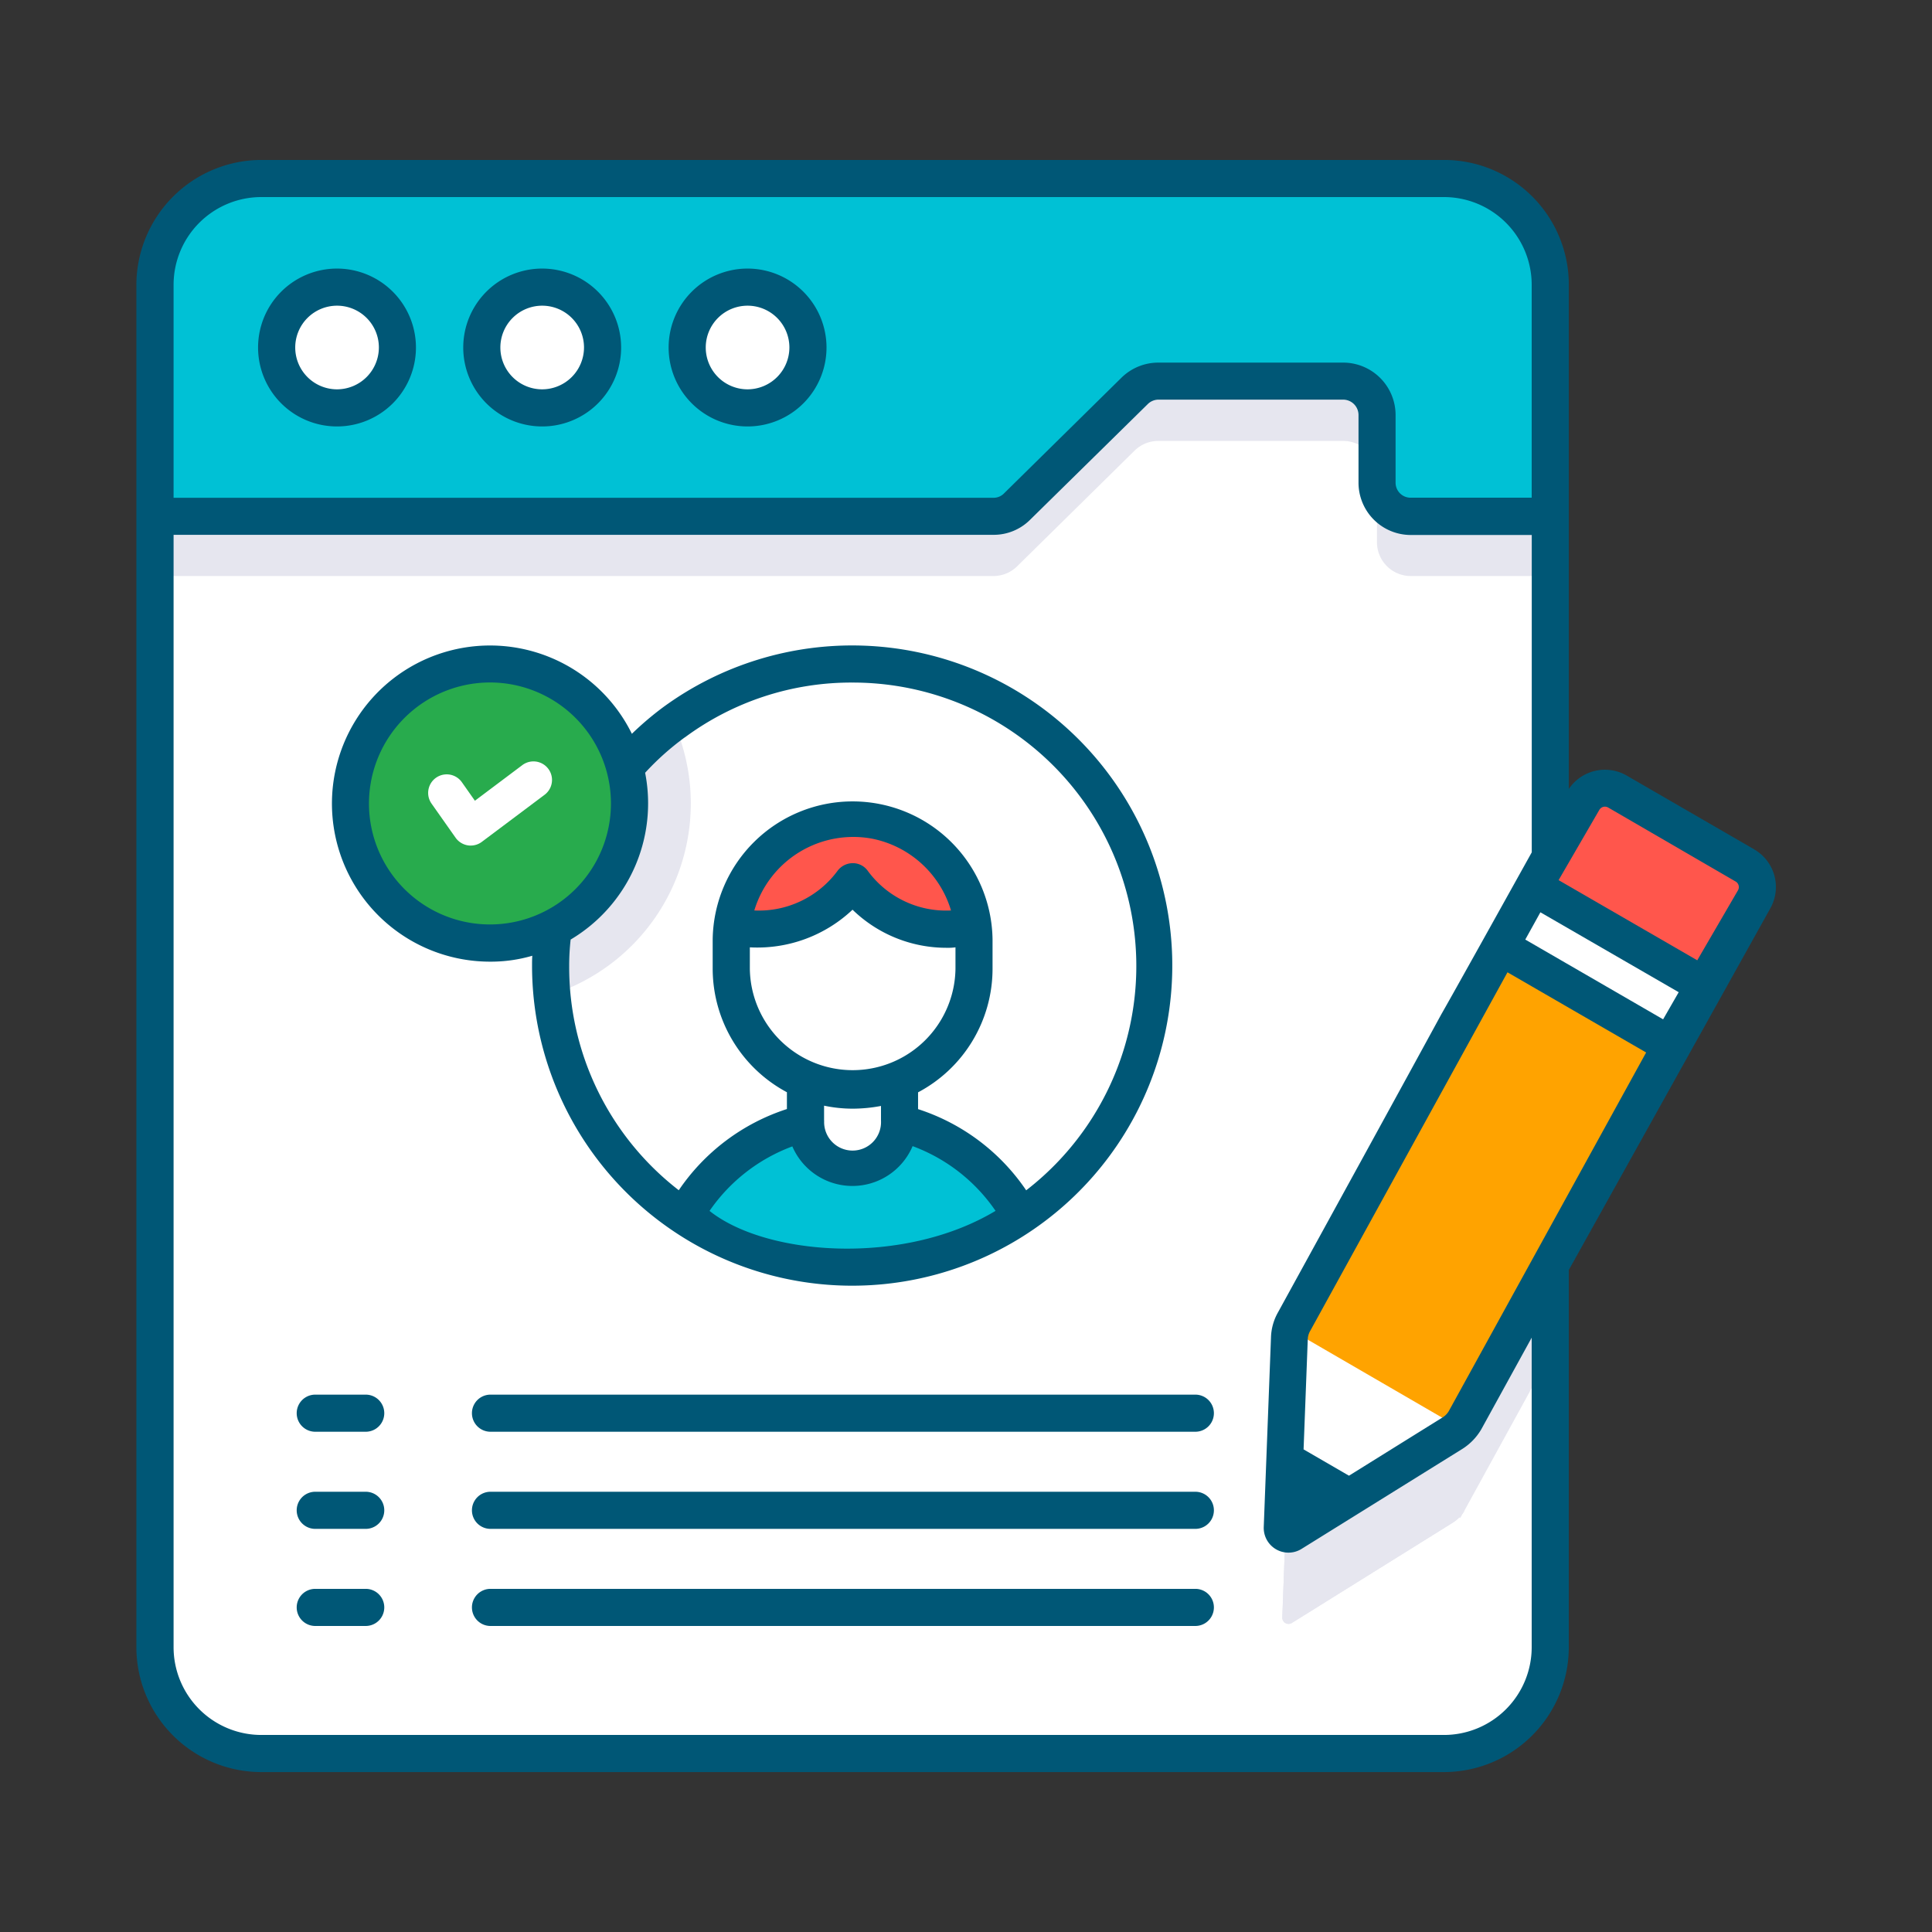 <svg xmlns="http://www.w3.org/2000/svg" xmlns:xlink="http://www.w3.org/1999/xlink" width="85" height="85" viewBox="0 0 85 85">
  <rect x="0" y="0" width="85" height="85" fill="#333333" stroke="none"/>
  <defs>
    <clipPath id="clip-path">
      <rect id="Rectángulo_2701" data-name="Rectángulo 2701" width="85" height="85" transform="translate(292 946)" fill="#fff" stroke="#707070" stroke-width="1"/>
    </clipPath>
    <clipPath id="clip-path-2">
      <rect id="Rectángulo_2225" data-name="Rectángulo 2225" width="72.134" height="70.927" fill="none"/>
    </clipPath>
  </defs>
  <g id="icn-comofunciona-1" transform="translate(-292 -946)" clip-path="url(#clip-path)">
    <g id="Grupo_573" data-name="Grupo 573" transform="translate(298 953.037)">
      <g id="Grupo_572" data-name="Grupo 572" clip-path="url(#clip-path-2)">
        <path id="Trazado_321" data-name="Trazado 321" d="M62.2,5.493V65.435a4.671,4.671,0,0,1-3.571,4.539,4.544,4.544,0,0,1-1.1.131H5.494a4.669,4.669,0,0,1-4.671-4.67V5.493A4.669,4.669,0,0,1,5.494.823H57.532a4.669,4.669,0,0,1,4.67,4.67" fill="#fff"/>
        <path id="Trazado_322" data-name="Trazado 322" d="M24.393,28.322a8.844,8.844,0,0,1-6.107,8.394,11.792,11.792,0,0,1-.066-1.252,13.266,13.266,0,0,1,5.422-10.713,8.85,8.85,0,0,1,.751,3.571" fill="#e6e6ef"/>
        <path id="Trazado_323" data-name="Trazado 323" d="M50.921,55.092a1.6,1.6,0,0,0-.195.695l-.31,8.335a.275.275,0,0,0,.421.244l7.078-4.411a1.6,1.6,0,0,0,.507-.514Z" fill="#e6e6ef"/>
        <path id="Trazado_324" data-name="Trazado 324" d="M50.921,55.092a1.6,1.6,0,0,0-.195.695l-.31,8.335a.275.275,0,0,0,.421.244l7.078-4.411a1.6,1.6,0,0,0,.507-.514Z" fill="#e6e6ef"/>
        <path id="Trazado_325" data-name="Trazado 325" d="M62.2,36.389V52.556l-3.778,6.88-.022.033-.152.272-.044-.022-7.413-4.3-.055-.033,10.168-18.5a1.1,1.1,0,0,1,1.3-.5" fill="#e6e6ef"/>
        <path id="Trazado_326" data-name="Trazado 326" d="M62.2,8.371v9.935H56.069a1.488,1.488,0,0,1-1.488-1.487v-2.97a1.487,1.487,0,0,0-1.487-1.487H44.96a1.486,1.486,0,0,0-1.043.427l-5.168,5.09a1.486,1.486,0,0,1-1.043.427H.82V8.371Z" fill="#e6e6ef"/>
        <path id="Trazado_327" data-name="Trazado 327" d="M.82,5.488v10.19H37.706a1.488,1.488,0,0,0,1.044-.427l5.167-5.089a1.487,1.487,0,0,1,1.043-.428H53.1a1.487,1.487,0,0,1,1.487,1.487v2.97a1.486,1.486,0,0,0,1.487,1.487H62.2V5.488A4.671,4.671,0,0,0,57.534.817H5.491A4.671,4.671,0,0,0,.82,5.488" fill="#00c1d5"/>
        <path id="Trazado_328" data-name="Trazado 328" d="M50.921,51.144a1.6,1.6,0,0,0-.195.695l-.31,8.335a.275.275,0,0,0,.421.244l7.078-4.411a1.586,1.586,0,0,0,.507-.514Z" fill="#fff"/>
        <path id="Trazado_329" data-name="Trazado 329" d="M50.741,51.442,60.9,32.938a1.112,1.112,0,0,1,1.519-.4l5.589,3.24a1.111,1.111,0,0,1,.4,1.519L58.253,55.8" fill="#febc00"/>
        <path id="Trazado_330" data-name="Trazado 330" d="M50.921,51.144a1.6,1.6,0,0,0-.195.695l-.31,8.335a.275.275,0,0,0,.421.244l7.078-4.411a1.586,1.586,0,0,0,.507-.514Z" fill="#fff"/>
        <path id="Trazado_331" data-name="Trazado 331" d="M50.741,51.442,60.9,32.938a1.112,1.112,0,0,1,1.519-.4l5.589,3.24a1.111,1.111,0,0,1,.4,1.519L58.253,55.8" fill="#ffa300"/>
        <rect id="Rectángulo_2224" data-name="Rectángulo 2224" width="3.003" height="8.683" transform="translate(59.953 34.575) rotate(-59.9)" fill="#fff"/>
        <path id="Trazado_332" data-name="Trazado 332" d="M68.97,36.333l2.2-3.791a1.1,1.1,0,0,0-.4-1.5L65.16,27.788a1.1,1.1,0,0,0-1.5.4l-2.2,3.791Z" fill="#ff564c"/>
        <path id="Trazado_333" data-name="Trazado 333" d="M11.484,8.248A2.663,2.663,0,1,1,8.816,5.59a2.661,2.661,0,0,1,2.668,2.658" fill="#fff"/>
        <path id="Trazado_334" data-name="Trazado 334" d="M20.515,8.248A2.663,2.663,0,1,1,17.847,5.59a2.661,2.661,0,0,1,2.668,2.658" fill="#fff"/>
        <path id="Trazado_335" data-name="Trazado 335" d="M29.546,8.248A2.663,2.663,0,1,1,26.878,5.59a2.661,2.661,0,0,1,2.668,2.658" fill="#fff"/>
        <path id="Trazado_336" data-name="Trazado 336" d="M38.916,46.5a13.329,13.329,0,0,1-14.817.011V46.5a8.439,8.439,0,0,1,14.817,0" fill="#00c1d5"/>
        <path id="Trazado_337" data-name="Trazado 337" d="M33.576,40.036v2.221a2.069,2.069,0,0,1-4.137,0V40.036a2.069,2.069,0,0,1,4.137,0" fill="#fff"/>
        <path id="Trazado_338" data-name="Trazado 338" d="M36.847,34.3v1.285a5.34,5.34,0,0,1-10.68,0V34.3a3.528,3.528,0,0,1,.044-.588A5.328,5.328,0,0,1,30.5,29.063a5.223,5.223,0,0,1,2.014,0,5.274,5.274,0,0,1,2.765,1.469A5.216,5.216,0,0,1,36.8,33.711a3.528,3.528,0,0,1,.044.588" fill="#fff"/>
        <path id="Trazado_339" data-name="Trazado 339" d="M36.8,33.711a4.977,4.977,0,0,1-1.143.131,5.119,5.119,0,0,1-4.148-2.091,5.169,5.169,0,0,1-4.159,2.091,4.983,4.983,0,0,1-1.143-.131,5.331,5.331,0,0,1,4.29-4.649,5.223,5.223,0,0,1,2.014,0A5.331,5.331,0,0,1,36.8,33.711" fill="#ff564c"/>
        <path id="Trazado_340" data-name="Trazado 340" d="M15.567,22.241a6.071,6.071,0,1,1-6.076,6.076,6.072,6.072,0,0,1,6.076-6.076" fill="#28ab4d"/>
        <path id="Trazado_341" data-name="Trazado 341" d="M71.176,30.33,65.57,27.086a1.914,1.914,0,0,0-2.548.588h0c0-2.278,0,8.219,0-22.188A5.491,5.491,0,0,0,57.535,0H5.487A5.509,5.509,0,0,0,0,5.487c0,87.346,0,50.694,0,59.95a5.5,5.5,0,0,0,5.49,5.49H57.53a5.5,5.5,0,0,0,5.491-5.49v-16.6l8.851-15.884a1.913,1.913,0,0,0-.7-2.623M67.17,37.809,61.106,34.3l.665-1.2,6.085,3.516ZM53.094,8.916H44.962a2.314,2.314,0,0,0-1.622.664l-5.161,5.084a.648.648,0,0,1-.468.2H1.637V5.491A3.862,3.862,0,0,1,5.494,1.633H57.53a3.862,3.862,0,0,1,3.858,3.858V14.86H56.066A.66.66,0,0,1,55.4,14.2V11.224a2.309,2.309,0,0,0-2.308-2.308M57.53,69.294H5.494a3.862,3.862,0,0,1-3.857-3.857V16.493H37.711a2.265,2.265,0,0,0,1.611-.664l5.171-5.084a.678.678,0,0,1,.469-.2h8.132a.679.679,0,0,1,.675.675V14.2a2.3,2.3,0,0,0,2.3,2.3h5.322V30.462c-8.265,14.863,1.287-2.443-11.157,20.226a2.379,2.379,0,0,0-.316,1.121L49.6,60.137a1.088,1.088,0,0,0,1.666.969L58.352,56.7a2.534,2.534,0,0,0,.816-.849l2.22-4.037V65.437a3.862,3.862,0,0,1-3.858,3.857m.213-14.252a.8.8,0,0,1-.262.273l-4.126,2.569h-.012L51.352,56.73l.185-4.867a.83.83,0,0,1,.12-.37L60.323,35.74l6.1,3.528Zm12.715-22.9-1.786,3.07-6.1-3.527L64.361,28.6a.285.285,0,0,1,.392-.109l5.607,3.255a.282.282,0,0,1,.1.392" fill="#005776"/>
        <path id="Trazado_342" data-name="Trazado 342" d="M8.818,4.779A3.473,3.473,0,1,0,12.3,8.252,3.476,3.476,0,0,0,8.818,4.779m0,5.313a1.84,1.84,0,1,1,1.851-1.84,1.845,1.845,0,0,1-1.851,1.84" fill="#005776"/>
        <path id="Trazado_343" data-name="Trazado 343" d="M17.843,4.779a3.473,3.473,0,1,0,3.484,3.473,3.476,3.476,0,0,0-3.484-3.473m0,5.313a1.84,1.84,0,1,1,1.851-1.84,1.845,1.845,0,0,1-1.851,1.84" fill="#005776"/>
        <path id="Trazado_344" data-name="Trazado 344" d="M26.879,4.779a3.473,3.473,0,1,0,3.484,3.473,3.476,3.476,0,0,0-3.484-3.473m0,5.313a1.84,1.84,0,1,1,1.851-1.84,1.845,1.845,0,0,1-1.851,1.84" fill="#005776"/>
        <path id="Trazado_345" data-name="Trazado 345" d="M10.09,54.321H7.87a.816.816,0,0,0,0,1.633h2.22a.816.816,0,0,0,0-1.633" fill="#005776"/>
        <path id="Trazado_346" data-name="Trazado 346" d="M10.09,58.594H7.87a.816.816,0,0,0,0,1.633h2.22a.816.816,0,0,0,0-1.633" fill="#005776"/>
        <path id="Trazado_347" data-name="Trazado 347" d="M10.09,62.866H7.87a.816.816,0,0,0,0,1.633h2.22a.816.816,0,0,0,0-1.633" fill="#005776"/>
        <path id="Trazado_348" data-name="Trazado 348" d="M46.59,54.321H15.58a.816.816,0,0,0,0,1.633H46.59a.816.816,0,0,0,0-1.633" fill="#005776"/>
        <path id="Trazado_349" data-name="Trazado 349" d="M46.59,58.594H15.58a.816.816,0,0,0,0,1.633H46.59a.816.816,0,0,0,0-1.633" fill="#005776"/>
        <path id="Trazado_350" data-name="Trazado 350" d="M46.59,62.866H15.58a.816.816,0,0,0,0,1.633H46.59a.816.816,0,0,0,0-1.633" fill="#005776"/>
        <path id="Trazado_351" data-name="Trazado 351" d="M15.568,35.272a6.509,6.509,0,0,0,1.851-.26c-.011.151-.011.305-.011.456a14.084,14.084,0,1,0,5.748-11.376A13.831,13.831,0,0,0,21.8,25.247a6.955,6.955,0,1,0-6.227,10.025m9.645,10.964A7.648,7.648,0,0,1,28.86,43.4a2.877,2.877,0,0,0,5.291-.012A7.624,7.624,0,0,1,37.8,46.236c-4.06,2.437-10.1,1.983-12.585,0m1.775-11.594a6.1,6.1,0,0,0,4.518-1.656,5.928,5.928,0,0,0,4.159,1.676,2.3,2.3,0,0,0,.37-.02v.947a4.524,4.524,0,0,1-9.047,0Zm5.378-4.781a4.551,4.551,0,0,1,3.473,3.159,4.273,4.273,0,0,1-3.669-1.753.806.806,0,0,0-.653-.328.84.84,0,0,0-.664.328,4.3,4.3,0,0,1-3.669,1.753,4.549,4.549,0,0,1,5.182-3.159m-2.112,12.4v-.653a6.148,6.148,0,0,0,1.263.132,6.772,6.772,0,0,0,1.241-.12v.641a1.252,1.252,0,1,1-2.5,0M24.125,25.41a12.3,12.3,0,0,1,7.392-2.417,12.471,12.471,0,0,1,7.631,22.339,9.134,9.134,0,0,0-4.757-3.572v-.739a6.154,6.154,0,0,0,3.277-5.432V34.3a6.157,6.157,0,0,0-12.313,0v1.285a6.171,6.171,0,0,0,3.266,5.432v.739a9.156,9.156,0,0,0-4.758,3.572,12.415,12.415,0,0,1-4.822-9.864,10.411,10.411,0,0,1,.065-1.164,6.973,6.973,0,0,0,3.277-7.338,11.788,11.788,0,0,1,1.742-1.556m-8.557-2.417a5.323,5.323,0,1,1-5.335,5.324,5.33,5.33,0,0,1,5.335-5.324" fill="#005776"/>
        <path id="Trazado_352" data-name="Trazado 352" d="M14.711,30.165a.789.789,0,0,1-.128-.01.82.82,0,0,1-.54-.337l-1.057-1.5a.816.816,0,0,1,1.335-.94l.573.814,2.086-1.567a.816.816,0,1,1,.98,1.305L15.2,30a.81.81,0,0,1-.49.164" fill="#fff"/>
      </g>
    </g>
  </g>
</svg>
